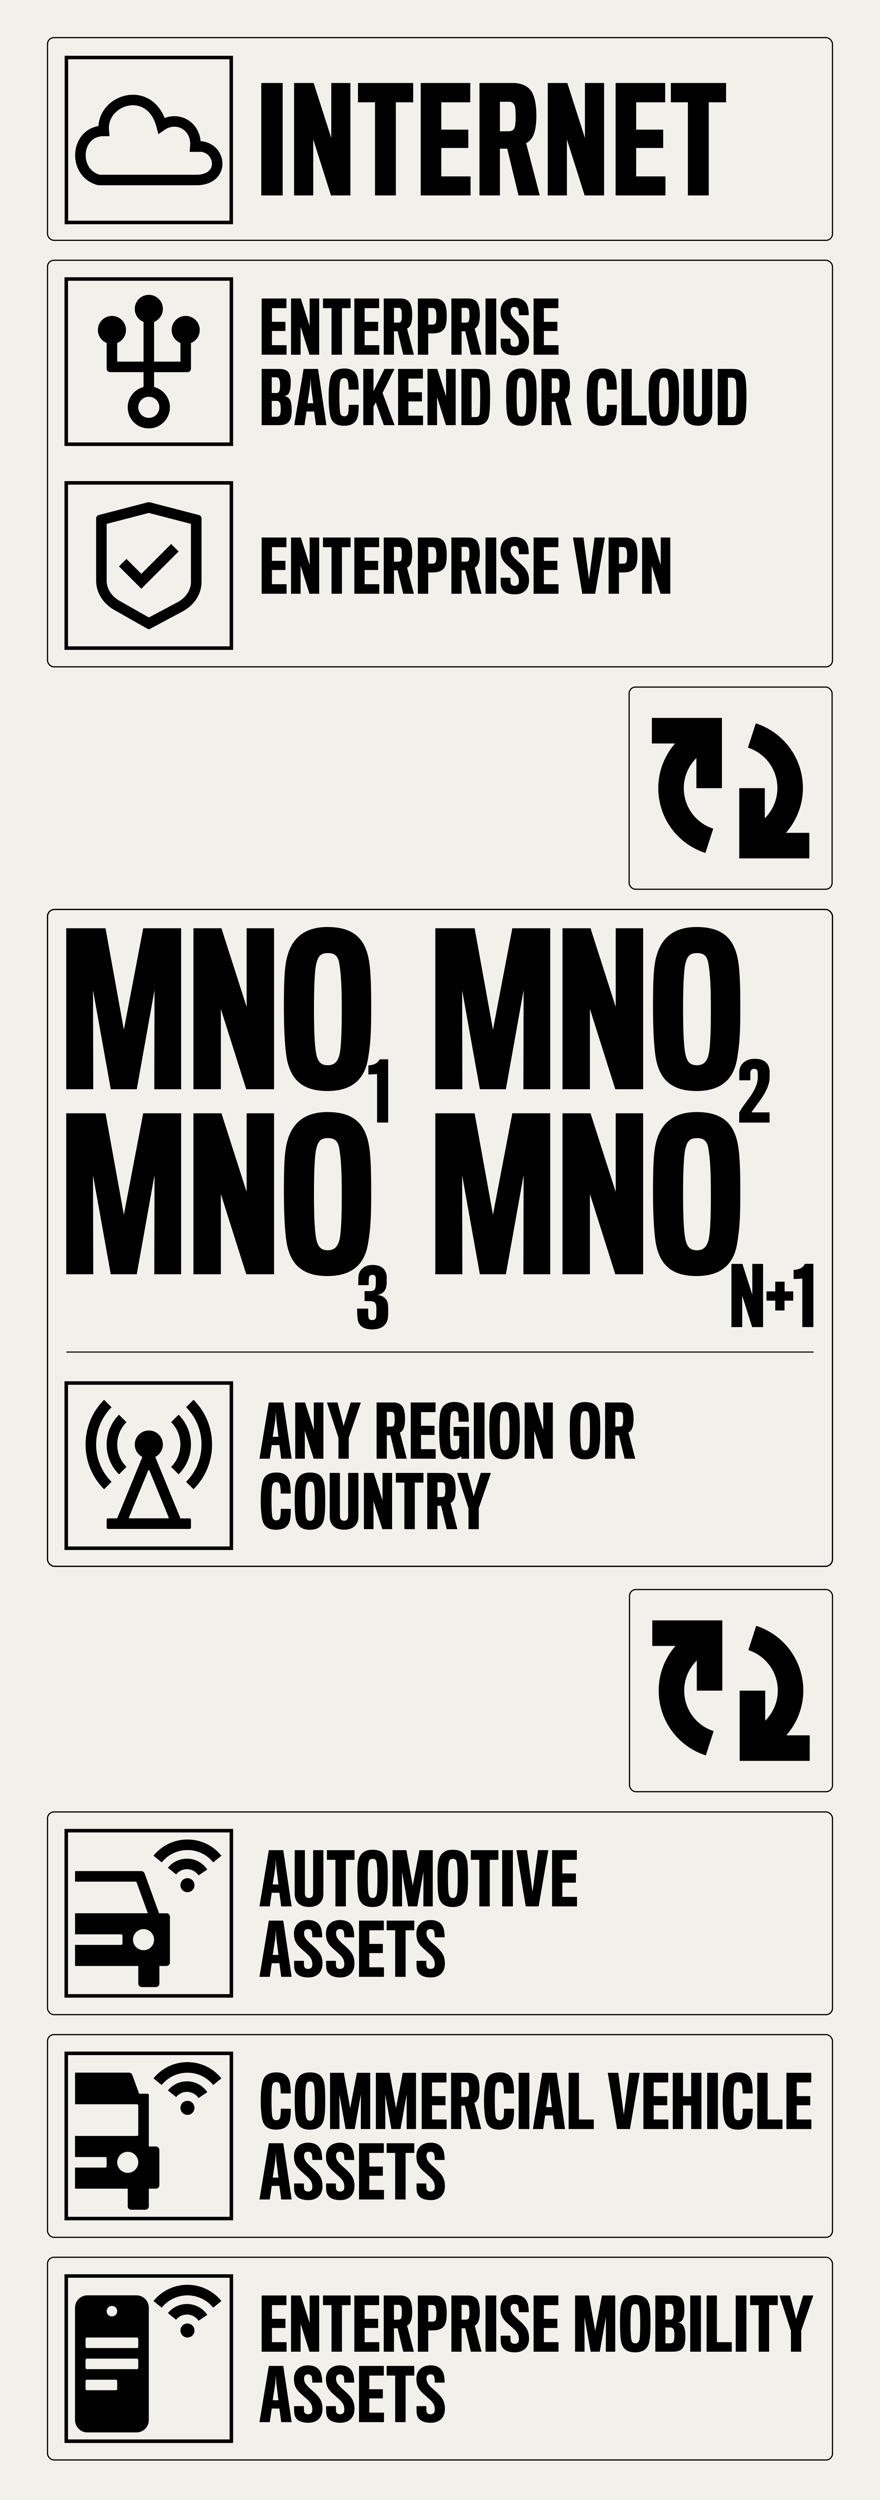 <svg viewBox="0 0 375 1064.7" xmlns="http://www.w3.org/2000/svg" id="Layer_1">
  <defs>
    <style>
      .cls-1 {
        fill: #f1f0ea;
      }

      .cls-2 {
        stroke-width: .5px;
      }

      .cls-2, .cls-3, .cls-4, .cls-5, .cls-6 {
        fill: none;
        stroke: #000;
      }

      .cls-3 {
        stroke-width: .5px;
      }

      .cls-4 {
        stroke-width: .54px;
      }

      .cls-7 {
        isolation: isolate;
      }

      .cls-5 {
        stroke-width: .46px;
      }

      .cls-5, .cls-6 {
        stroke-miterlimit: 10;
      }

      .cls-6 {
        stroke-width: 4.48px;
      }
    </style>
  </defs>
  <rect height="1079.42" width="386.83" y="-7.3" x="-5.13" class="cls-1"></rect>
  <rect ry="2.74" rx="2.74" height="86.33" width="334.5" y="16.02" x="20.25" class="cls-1"></rect>
  <rect ry="2.74" rx="2.74" height="86.33" width="334.5" y="16.02" x="20.25" class="cls-3"></rect>
  <path d="M120.46,83.23h-9.12v-47.88h9.12v47.88ZM149.32,83.23h-8.28l-7.56-23.88v23.88h-8.16v-47.88h8.34l7.5,23.4v-23.4h8.16v47.88ZM176.07,43.57h-7.38v39.66h-8.88v-39.66h-7.26v-8.22h23.52v8.22ZM200.52,83.23h-21.24v-47.88h21.12v8.22h-12.36v11.64h11.52v7.8h-11.52v12.12h12.48v8.1ZM228.57,49.21c0,3.78-.48,6.36-1.14,8.1-.78,1.86-2.04,3.18-3.24,3.6l5.82,22.32h-9.06l-4.8-19.92h-3.12v19.92h-8.7v-47.88h14.4c3.66,0,6.78,1.5,8.16,4.32,1.02,1.98,1.68,5.28,1.68,9.54ZM219.75,50.05c0-1.62-.12-3.84-.24-4.44-.3-1.32-1.08-2.28-2.52-2.28h-3.96v12.6s3.9,0,4.2-.06c1.14-.12,1.8-.66,2.04-1.5.36-.84.48-2.88.48-4.32ZM257.42,83.23h-8.28l-7.56-23.88v23.88h-8.16v-47.88h8.34l7.5,23.4v-23.4h8.16v47.88ZM283.57,83.23h-21.24v-47.88h21.12v8.22h-12.36v11.64h11.52v7.8h-11.52v12.12h12.48v8.1ZM309.4,43.57h-7.38v39.66h-8.88v-39.66h-7.26v-8.22h23.52v8.22Z"></path>
  <rect ry="2.74" rx="2.74" height="173.15" width="334.5" y="110.84" x="20.25" class="cls-1"></rect>
  <rect ry="2.74" rx="2.74" height="173.15" width="334.5" y="110.84" x="20.25" class="cls-3"></rect>
  <path d="M85.12,140.53c0-3.71-3.37-6.63-7.22-5.86-2.27.45-4.15,2.31-4.62,4.58-.63,3.05,1.05,5.79,3.61,6.83v7.93h-11.23v-16.91c2.56-1.04,4.24-3.78,3.61-6.83-.47-2.26-2.35-4.12-4.62-4.58-3.85-.77-7.22,2.16-7.22,5.87,0,2.51,1.55,4.65,3.74,5.54v16.91h-11.23v-7.93c2.56-1.04,4.24-3.78,3.61-6.83-.47-2.26-2.35-4.12-4.62-4.58-3.85-.77-7.22,2.16-7.22,5.86,0,2.51,1.55,4.65,3.74,5.54v10.92c0,.83.67,1.5,1.5,1.5h14.22v6.31c-4.71,1.23-7.95,6.14-6.3,11.49.82,2.68,2.99,4.87,5.67,5.71,6.17,1.94,11.86-2.65,11.86-8.53,0-4.17-2.87-7.66-6.74-8.66v-6.31h14.22c.83,0,1.5-.67,1.5-1.5v-10.92c2.19-.89,3.74-3.03,3.74-5.54ZM67.9,173.47c0,2.48-2.01,4.49-4.49,4.49s-4.49-2.01-4.49-4.49,2.01-4.49,4.49-4.49,4.49,2.01,4.49,4.49Z"></path>
  <path d="M97.84,119.57v68.86H28.98v-68.86h68.86ZM99.34,118.08H27.48v71.86h71.86v-71.86Z"></path>
  <path d="M122.12,151.06h-10.62v-23.94h10.56v4.11h-6.18v5.82h5.76v3.9h-5.76v6.06h6.24v4.05ZM136.02,151.06h-4.14l-3.78-11.94v11.94h-4.08v-23.94h4.17l3.75,11.7v-11.7h4.08v23.94ZM149.4,131.23h-3.69v19.83h-4.44v-19.83h-3.63v-4.11h11.76v4.11ZM161.62,151.06h-10.62v-23.94h10.56v4.11h-6.18v5.82h5.76v3.9h-5.76v6.06h6.24v4.05ZM175.65,134.05c0,1.89-.24,3.18-.57,4.05-.39.93-1.02,1.59-1.62,1.8l2.91,11.16h-4.53l-2.4-9.96h-1.56v9.96h-4.35v-23.94h7.2c1.83,0,3.39.75,4.08,2.16.51.99.84,2.64.84,4.77ZM171.24,134.47c0-.81-.06-1.92-.12-2.22-.15-.66-.54-1.14-1.26-1.14h-1.98v6.3s1.95,0,2.1-.03c.57-.06.9-.33,1.02-.75.18-.42.24-1.44.24-2.16ZM190.37,134.56c0,2.85-.36,4.65-1.26,5.73-.87,1.08-2.19,1.56-3.99,1.68-.6.06-2.64.03-2.64.03v9.06h-4.41v-23.94h7.11c1.86,0,3.12.57,3.99,1.71.78.99,1.2,2.91,1.2,5.73ZM185.96,134.74c0-1.26-.15-2.25-.3-2.67-.18-.51-.69-.9-1.38-.9h-1.8v7.08h1.68c.99,0,1.47-.33,1.62-1.11.12-.81.18-1.11.18-2.4ZM204.47,134.05c0,1.89-.24,3.18-.57,4.05-.39.93-1.02,1.59-1.62,1.8l2.91,11.16h-4.53l-2.4-9.96h-1.56v9.96h-4.35v-23.94h7.2c1.83,0,3.39.75,4.08,2.16.51.99.84,2.64.84,4.77ZM200.06,134.47c0-.81-.06-1.92-.12-2.22-.15-.66-.54-1.14-1.26-1.14h-1.98v6.3s1.95,0,2.1-.03c.57-.06.9-.33,1.02-.75.18-.42.24-1.44.24-2.16ZM211.46,151.06h-4.56v-23.94h4.56v23.94ZM225.44,145.45c0,3.72-2.4,5.88-6,5.88-3.78,0-5.82-1.56-6.03-4.23-.09-1.11-.06-1.41-.06-2.85h4.17c0,1.11.03,1.95.06,2.13.12.78.66,1.32,1.74,1.32,1.17,0,1.8-.66,1.8-1.86,0-2.01-.6-3.06-2.37-4.65-.3-.27-1.53-1.38-2.16-1.92-2.16-1.89-3.3-3.42-3.3-6.66,0-3.48,2.28-5.73,6.06-5.73s5.46,2.16,5.79,4.89c.09.51.18,1.77.18,2.46h-4.2c0-.6-.03-1.17-.12-1.95-.12-.96-.54-1.56-1.68-1.56s-1.74.54-1.74,1.8c0,1.65,1.02,2.82,2.37,4.05.6.54,1.74,1.56,2.19,1.98,2.16,2.04,3.3,3.69,3.3,6.9ZM238,151.06h-10.62v-23.94h10.56v4.11h-6.18v5.82h5.76v3.9h-5.76v6.06h6.24v4.05ZM123.26,179.38c-1.02,1.38-2.43,1.68-4.65,1.68h-7.11v-23.94h7.56c2.01,0,3.36.54,4.08,1.8.57.99.75,2.43.75,3.93,0,1.59-.09,3.12-.66,4.32-.45.93-1.11,1.35-2.1,1.53,1.17.15,1.92.63,2.46,1.62.54.96.72,2.7.72,4.2,0,1.83-.24,3.75-1.05,4.86ZM119.36,163.93c0-.96-.18-1.92-.36-2.37-.21-.51-.57-.87-1.2-.87h-2.01v6.69h2.31c.33,0,.66-.24.93-.81.18-.39.33-1.47.33-2.64ZM119.33,176.65c.21-.45.3-1.86.3-2.61s-.12-2.07-.33-2.46c-.27-.48-.72-.84-1.29-.84h-2.22v6.75h2.13c.57,0,1.14-.24,1.41-.84ZM130.6,175.27l-.84,5.79h-4.38l3.99-23.94h6.15l3.57,23.94h-4.44l-.78-5.79h-3.27ZM133.48,171.73s-.9-6.96-.9-7.08c-.12-1.26-.21-3.63-.21-3.63,0,0-.15,2.34-.27,3.63,0,.12-1.08,7.08-1.08,7.08h2.46ZM152.86,172.42c0,.81,0,2.85-.27,4.38-.54,2.91-2.34,4.53-6.03,4.53-3.36,0-5.01-1.47-5.67-3.69-.6-1.92-.84-5.52-.84-8.67s.15-5.16.69-7.71c.6-2.85,2.52-4.32,6.06-4.32s5.37,1.8,5.79,4.98c.15,1.14.24,2.52.24,3.99h-4.26c0-1.11-.09-2.4-.3-3.6-.12-.75-.69-1.26-1.56-1.26-.99,0-1.53.48-1.74,1.32-.27,1.11-.33,3.21-.33,6.57,0,2.61.06,5.37.33,6.87.21,1.08.93,1.5,1.74,1.5s1.56-.39,1.71-1.59c.15-1.23.18-2.76.18-3.3h4.26ZM168.13,181.06h-4.56l-3.45-9.69-.96,1.83v7.86h-4.35v-23.94h4.35v9.51l4.68-9.51h4.26l-5.07,10.23,5.1,13.71ZM180.27,181.06h-10.62v-23.94h10.56v4.11h-6.18v5.82h5.76v3.9h-5.76v6.06h6.24v4.05ZM194.17,181.06h-4.14l-3.78-11.94v11.94h-4.08v-23.94h4.17l3.75,11.7v-11.7h4.08v23.94ZM207.76,178.78c-.78,1.35-1.95,2.28-4.41,2.28h-6.72v-23.94h6.18c2.55,0,3.9.63,4.95,2.19.93,1.35,1.08,5.52,1.08,9.27,0,4.95-.15,8.61-1.08,10.2ZM204.37,176.38c.21-.96.27-6.57.27-7.8s-.09-5.52-.3-6.33c-.24-.99-.78-1.41-1.65-1.41h-1.74v16.77h1.92c.78,0,1.29-.36,1.5-1.23ZM222.17,156.94c3.66,0,5.43,1.53,6.09,4.53.3,1.41.42,3.36.42,7.41s-.12,5.55-.48,7.68c-.51,2.97-2.31,4.77-6.03,4.77s-5.34-1.71-5.97-4.44c-.33-1.44-.51-4.53-.51-7.86,0-4.14.09-5.91.39-7.29.57-2.61,2.16-4.8,6.09-4.8ZM222.23,177.49c1.02,0,1.44-.6,1.68-1.38.3-.96.39-3.6.39-7.02s-.12-5.22-.36-6.66c-.18-1.17-.66-1.62-1.71-1.62-1.14,0-1.47.54-1.74,1.65-.21.93-.33,3.24-.33,6.69s.12,5.94.42,6.99c.24.84.63,1.35,1.65,1.35ZM242.87,164.05c0,1.89-.24,3.18-.57,4.05-.39.93-1.02,1.59-1.62,1.8l2.91,11.16h-4.53l-2.4-9.96h-1.56v9.96h-4.35v-23.94h7.2c1.83,0,3.39.75,4.08,2.16.51.99.84,2.64.84,4.77ZM238.46,164.47c0-.81-.06-1.92-.12-2.22-.15-.66-.54-1.14-1.26-1.14h-1.98v6.3s1.95,0,2.1-.03c.57-.06.9-.33,1.02-.75.18-.42.24-1.44.24-2.16ZM262.88,172.42c0,.81,0,2.85-.27,4.38-.54,2.91-2.34,4.53-6.03,4.53-3.36,0-5.01-1.47-5.67-3.69-.6-1.92-.84-5.52-.84-8.67s.15-5.16.69-7.71c.6-2.85,2.52-4.32,6.06-4.32s5.37,1.8,5.79,4.98c.15,1.14.24,2.52.24,3.99h-4.26c0-1.11-.09-2.4-.3-3.6-.12-.75-.69-1.26-1.56-1.26-.99,0-1.53.48-1.74,1.32-.27,1.11-.33,3.21-.33,6.57,0,2.61.06,5.37.33,6.87.21,1.08.93,1.5,1.74,1.5s1.56-.39,1.71-1.59c.15-1.23.18-2.76.18-3.3h4.26ZM275.54,181.06h-10.71v-23.94h4.38v19.89h6.33v4.05ZM282.86,156.94c3.66,0,5.43,1.53,6.09,4.53.3,1.41.42,3.36.42,7.41s-.12,5.55-.48,7.68c-.51,2.97-2.31,4.77-6.03,4.77s-5.34-1.71-5.97-4.44c-.33-1.44-.51-4.53-.51-7.86,0-4.14.09-5.91.39-7.29.57-2.61,2.16-4.8,6.09-4.8ZM282.92,177.49c1.02,0,1.44-.6,1.68-1.38.3-.96.39-3.6.39-7.02s-.12-5.22-.36-6.66c-.18-1.17-.66-1.62-1.71-1.62-1.14,0-1.47.54-1.74,1.65-.21.93-.33,3.24-.33,6.69s.12,5.94.42,6.99c.24.84.63,1.35,1.65,1.35ZM303.52,175.66c0,3.57-2.34,5.64-6.03,5.64s-6.21-1.83-6.21-5.7v-18.48h4.35v18.36c0,1.32.6,2.01,1.8,2.01,1.08,0,1.71-.72,1.71-1.98v-18.39h4.38v18.54ZM316.99,178.78c-.78,1.35-1.95,2.28-4.41,2.28h-6.72v-23.94h6.18c2.55,0,3.9.63,4.95,2.19.93,1.35,1.08,5.52,1.08,9.27,0,4.95-.15,8.61-1.08,10.2ZM313.6,176.38c.21-.96.27-6.57.27-7.8s-.09-5.52-.3-6.33c-.24-.99-.78-1.41-1.65-1.41h-1.74v16.77h1.92c.78,0,1.29-.36,1.5-1.23Z"></path>
  <path d="M84.75,219.34l-20.58-5.34c-.49-.13-1.01-.13-1.5,0l-20.58,5.34c-.66.17-1.12.77-1.12,1.45v26.53c0,5.05,2.91,9.72,7.78,12.48l14.36,8.14c.18.1.4.1.58,0l14.01-7.47c5.12-2.73,8.18-7.48,8.18-12.7v-26.98c0-.68-.46-1.28-1.12-1.45ZM81.38,247.77c0,3.54-2.17,6.8-5.8,8.74l-11.84,6.3c-.18.1-.4.09-.58,0l-12.21-6.92c-3.44-1.95-5.5-5.16-5.5-8.57v-24.21l17.81-4.62c.1-.03.2-.03.3,0l17.81,4.62v24.66Z"></path>
  <path d="M53.88,238.04l-3.18,3.17,9.53,9.53,15.88-15.88-3.18-3.18-12.7,12.7-6.35-6.35Z"></path>
  <path d="M97.84,206.4v68.86H28.98v-68.86h68.86ZM99.34,204.9H27.48v71.86h71.86v-71.86Z"></path>
  <path d="M122.12,252.86h-10.62v-23.94h10.56v4.11h-6.18v5.82h5.76v3.9h-5.76v6.06h6.24v4.05ZM136.02,252.86h-4.14l-3.78-11.94v11.94h-4.08v-23.94h4.17l3.75,11.7v-11.7h4.08v23.94ZM149.4,233.03h-3.69v19.83h-4.44v-19.83h-3.63v-4.11h11.76v4.11ZM161.62,252.86h-10.62v-23.94h10.56v4.11h-6.18v5.82h5.76v3.9h-5.76v6.06h6.24v4.05ZM175.65,235.85c0,1.89-.24,3.18-.57,4.05-.39.93-1.02,1.59-1.62,1.8l2.91,11.16h-4.53l-2.4-9.96h-1.56v9.96h-4.35v-23.94h7.2c1.83,0,3.39.75,4.08,2.16.51.99.84,2.64.84,4.77ZM171.24,236.27c0-.81-.06-1.92-.12-2.22-.15-.66-.54-1.14-1.26-1.14h-1.98v6.3s1.95,0,2.1-.03c.57-.06.9-.33,1.02-.75.18-.42.24-1.44.24-2.16ZM190.37,236.36c0,2.85-.36,4.65-1.26,5.73-.87,1.08-2.19,1.56-3.99,1.68-.6.06-2.64.03-2.64.03v9.06h-4.41v-23.94h7.11c1.86,0,3.12.57,3.99,1.71.78.99,1.2,2.91,1.2,5.73ZM185.96,236.54c0-1.26-.15-2.25-.3-2.67-.18-.51-.69-.9-1.38-.9h-1.8v7.08h1.68c.99,0,1.47-.33,1.62-1.11.12-.81.18-1.11.18-2.4ZM204.47,235.85c0,1.89-.24,3.18-.57,4.05-.39.93-1.02,1.59-1.62,1.8l2.91,11.16h-4.53l-2.4-9.96h-1.56v9.96h-4.35v-23.94h7.2c1.83,0,3.39.75,4.08,2.16.51.99.84,2.64.84,4.77ZM200.06,236.27c0-.81-.06-1.92-.12-2.22-.15-.66-.54-1.14-1.26-1.14h-1.98v6.3s1.95,0,2.1-.03c.57-.06.9-.33,1.02-.75.18-.42.24-1.44.24-2.16ZM211.46,252.86h-4.56v-23.94h4.56v23.94ZM225.44,247.25c0,3.72-2.4,5.88-6,5.88-3.78,0-5.82-1.56-6.03-4.23-.09-1.11-.06-1.41-.06-2.85h4.17c0,1.11.03,1.95.06,2.13.12.78.66,1.32,1.74,1.32,1.17,0,1.8-.66,1.8-1.86,0-2.01-.6-3.06-2.37-4.65-.3-.27-1.53-1.38-2.16-1.92-2.16-1.89-3.3-3.42-3.3-6.66,0-3.48,2.28-5.73,6.06-5.73s5.46,2.16,5.79,4.89c.09.51.18,1.77.18,2.46h-4.2c0-.6-.03-1.17-.12-1.95-.12-.96-.54-1.56-1.68-1.56s-1.74.54-1.74,1.8c0,1.65,1.02,2.82,2.37,4.05.6.54,1.74,1.56,2.19,1.98,2.16,2.04,3.3,3.69,3.3,6.9ZM238,252.86h-10.62v-23.94h10.56v4.11h-6.18v5.82h5.76v3.9h-5.76v6.06h6.24v4.05ZM257.76,228.92l-4.14,23.94h-5.49l-3.96-23.94h4.47l2.37,17.82,2.34-17.82h4.41ZM271.65,236.36c0,2.85-.36,4.65-1.26,5.73-.87,1.08-2.19,1.56-3.99,1.68-.6.06-2.64.03-2.64.03v9.06h-4.41v-23.94h7.11c1.86,0,3.12.57,3.99,1.71.78.99,1.2,2.91,1.2,5.73ZM267.24,236.54c0-1.26-.15-2.25-.3-2.67-.18-.51-.69-.9-1.38-.9h-1.8v7.08h1.68c.99,0,1.47-.33,1.62-1.11.12-.81.18-1.11.18-2.4ZM285.63,252.86h-4.14l-3.78-11.94v11.94h-4.08v-23.94h4.17l3.75,11.7v-11.7h4.08v23.94Z"></path>
  <rect ry="2.74" rx="2.74" height="86.33" width="86.33" y="292.5" x="268.42" class="cls-1"></rect>
  <rect ry="2.97" rx="2.97" height="279.75" width="334.5" y="387.32" x="20.25" class="cls-1"></rect>
  <rect ry="2.97" rx="2.97" height="279.75" width="334.5" y="387.32" x="20.25" class="cls-4"></rect>
  <path d="M76.11,627.9c3.39-3.39,5.26-7.91,5.26-12.7s-1.87-9.31-5.26-12.7l-3.18,3.17c5.25,5.25,5.25,13.8,0,19.05l3.18,3.18Z"></path>
  <path d="M82.47,596.14l-3.18,3.17c4.24,4.24,6.58,9.88,6.58,15.88s-2.34,11.64-6.58,15.88l3.18,3.17c5.09-5.09,7.89-11.86,7.89-19.05s-2.8-13.96-7.89-19.05Z"></path>
  <path d="M53.89,605.67l-3.18-3.17c-3.39,3.39-5.26,7.91-5.26,12.7s1.87,9.31,5.26,12.7l3.18-3.18c-5.25-5.25-5.25-13.8,0-19.05Z"></path>
  <path d="M40.96,615.2c0-6,2.34-11.64,6.58-15.88l-3.18-3.17c-5.09,5.09-7.89,11.86-7.89,19.05s2.8,13.96,7.89,19.05l3.18-3.17c-4.24-4.24-6.58-9.88-6.58-15.88Z"></path>
  <path d="M66.17,620.49c2.3-1.2,3.74-3.81,3.07-6.71-.51-2.19-2.34-3.98-4.55-4.43-3.86-.79-7.26,2.13-7.26,5.86,0,2.31,1.32,4.29,3.23,5.29l-10.73,26.15h-3.88c-.33,0-.6.27-.6.6v3.29c0,.33.27.6.6.6h34.73c.33,0,.6-.27.6-.6v-3.29c0-.33-.27-.6-.6-.6h-3.88l-10.73-26.15ZM63.69,626.28l8.18,19.94c.08.2-.06.41-.28.41h-16.36c-.21,0-.36-.22-.28-.41l8.18-19.94c.1-.25.45-.25.55,0Z"></path>
  <path d="M97.84,589.75v68.86H28.98v-68.86h68.86ZM99.34,588.25H27.48v71.86h71.86v-71.86Z"></path>
  <path d="M115.79,615.44l-.84,5.79h-4.38l3.99-23.94h6.15l3.57,23.94h-4.44l-.78-5.79h-3.27ZM118.67,611.9s-.9-6.96-.9-7.08c-.12-1.26-.21-3.63-.21-3.63,0,0-.15,2.34-.27,3.63,0,.12-1.08,7.08-1.08,7.08h2.46ZM137.81,621.23h-4.14l-3.78-11.94v11.94h-4.08v-23.94h4.17l3.75,11.7v-11.7h4.08v23.94ZM153.77,597.29l-5.16,14.97v8.97h-4.38v-8.88l-4.89-15.06h4.47s2.34,8.76,2.61,9.99c.39-1.26,3.03-9.99,3.03-9.99h4.32ZM172.6,604.22c0,1.89-.24,3.18-.57,4.05-.39.93-1.02,1.59-1.62,1.8l2.91,11.16h-4.53l-2.4-9.96h-1.56v9.96h-4.35v-23.94h7.2c1.83,0,3.39.75,4.08,2.16.51.99.84,2.64.84,4.77ZM168.19,604.64c0-.81-.06-1.92-.12-2.22-.15-.66-.54-1.14-1.26-1.14h-1.98v6.3s1.95,0,2.1-.03c.57-.06.9-.33,1.02-.75.18-.42.24-1.44.24-2.16ZM185.65,621.23h-10.62v-23.94h10.56v4.11h-6.18v5.82h5.76v3.9h-5.76v6.06h6.24v4.05ZM199.91,621.23h-3.24l-.21-1.08c-.6.78-1.83,1.29-3.66,1.29-2.52,0-4.41-1.38-5.04-4.02-.51-2.16-.6-5.52-.6-8.1s.03-6.12.6-8.19c.48-1.92,2.1-4.05,5.88-4.05s5.46,1.83,5.82,3.99c.18,1.08.27,2.28.27,4.41h-4.29c0-.18,0-1.83-.12-3.06-.09-.96-.66-1.47-1.59-1.47-.84,0-1.5.45-1.65,1.47-.3,2.07-.33,4.95-.33,6.9,0,1.83,0,4.95.36,6.84.21,1.08.72,1.59,1.71,1.59,1.11,0,1.8-.63,1.89-1.86v-4.41h-2.43v-3.78h6.57v7.95c0,2.76.06,5.55.06,5.58ZM206.48,621.23h-4.56v-23.94h4.56v23.94ZM215,597.11c3.66,0,5.43,1.53,6.09,4.53.3,1.41.42,3.36.42,7.41s-.12,5.55-.48,7.68c-.51,2.97-2.31,4.77-6.03,4.77s-5.34-1.71-5.97-4.44c-.33-1.44-.51-4.53-.51-7.86,0-4.14.09-5.91.39-7.29.57-2.61,2.16-4.8,6.09-4.8ZM215.06,617.66c1.02,0,1.44-.6,1.68-1.38.3-.96.39-3.6.39-7.02s-.12-5.22-.36-6.66c-.18-1.17-.66-1.62-1.71-1.62-1.14,0-1.47.54-1.74,1.65-.21.93-.33,3.24-.33,6.69s.12,5.94.42,6.99c.24.84.63,1.35,1.65,1.35ZM235.57,621.23h-4.14l-3.78-11.94v11.94h-4.08v-23.94h4.17l3.75,11.7v-11.7h4.08v23.94ZM249.29,597.11c3.66,0,5.43,1.53,6.09,4.53.3,1.41.42,3.36.42,7.41s-.12,5.55-.48,7.68c-.51,2.97-2.31,4.77-6.03,4.77s-5.34-1.71-5.97-4.44c-.33-1.44-.51-4.53-.51-7.86,0-4.14.09-5.91.39-7.29.57-2.61,2.16-4.8,6.09-4.8ZM249.35,617.66c1.02,0,1.44-.6,1.68-1.38.3-.96.39-3.6.39-7.02s-.12-5.22-.36-6.66c-.18-1.17-.66-1.62-1.71-1.62-1.14,0-1.47.54-1.74,1.65-.21.93-.33,3.24-.33,6.69s.12,5.94.42,6.99c.24.84.63,1.35,1.65,1.35ZM269.98,604.22c0,1.89-.24,3.18-.57,4.05-.39.93-1.02,1.59-1.62,1.8l2.91,11.16h-4.53l-2.4-9.96h-1.56v9.96h-4.35v-23.94h7.2c1.83,0,3.39.75,4.08,2.16.51.99.84,2.64.84,4.77ZM265.57,604.64c0-.81-.06-1.92-.12-2.22-.15-.66-.54-1.14-1.26-1.14h-1.98v6.3s1.95,0,2.1-.03c.57-.06.9-.33,1.02-.75.18-.42.24-1.44.24-2.16ZM123.92,642.59c0,.81,0,2.85-.27,4.38-.54,2.91-2.34,4.53-6.03,4.53-3.36,0-5.01-1.47-5.67-3.69-.6-1.92-.84-5.52-.84-8.67s.15-5.16.69-7.71c.6-2.85,2.52-4.32,6.06-4.32s5.37,1.8,5.79,4.98c.15,1.14.24,2.52.24,3.99h-4.26c0-1.11-.09-2.4-.3-3.6-.12-.75-.69-1.26-1.56-1.26-.99,0-1.53.48-1.74,1.32-.27,1.11-.33,3.21-.33,6.57,0,2.61.06,5.37.33,6.87.21,1.08.93,1.5,1.74,1.5s1.56-.39,1.71-1.59c.15-1.23.18-2.76.18-3.3h4.26ZM132.07,627.11c3.66,0,5.43,1.53,6.09,4.53.3,1.41.42,3.36.42,7.41s-.12,5.55-.48,7.68c-.51,2.97-2.31,4.77-6.03,4.77s-5.34-1.71-5.97-4.44c-.33-1.44-.51-4.53-.51-7.86,0-4.14.09-5.91.39-7.29.57-2.61,2.16-4.8,6.09-4.8ZM132.13,647.66c1.02,0,1.44-.6,1.68-1.38.3-.96.39-3.6.39-7.02s-.12-5.22-.36-6.66c-.18-1.17-.66-1.62-1.71-1.62-1.14,0-1.47.54-1.74,1.65-.21.93-.33,3.24-.33,6.69s.12,5.94.42,6.99c.24.84.63,1.35,1.65,1.35ZM152.74,645.83c0,3.57-2.34,5.64-6.03,5.64s-6.21-1.83-6.21-5.7v-18.48h4.35v18.36c0,1.32.6,2.01,1.8,2.01,1.08,0,1.71-.72,1.71-1.98v-18.39h4.38v18.54ZM167.08,651.23h-4.14l-3.78-11.94v11.94h-4.08v-23.94h4.17l3.75,11.7v-11.7h4.08v23.94ZM180.45,631.4h-3.69v19.83h-4.44v-19.83h-3.63v-4.11h11.76v4.11ZM194.18,634.22c0,1.89-.24,3.18-.57,4.05-.39.93-1.02,1.59-1.62,1.8l2.91,11.16h-4.53l-2.4-9.96h-1.56v9.96h-4.35v-23.94h7.2c1.83,0,3.39.75,4.08,2.16.51.99.84,2.64.84,4.77ZM189.77,634.64c0-.81-.06-1.92-.12-2.22-.15-.66-.54-1.14-1.26-1.14h-1.98v6.3s1.95,0,2.1-.03c.57-.06.9-.33,1.02-.75.18-.42.24-1.44.24-2.16ZM209.19,627.29l-5.16,14.97v8.97h-4.38v-8.88l-4.89-15.06h4.47s2.34,8.76,2.61,9.99c.39-1.26,3.03-9.99,3.03-9.99h4.32Z"></path>
  <rect ry="2.74" rx="2.74" height="86.33" width="334.5" y="771.67" x="20.25" class="cls-1"></rect>
  <rect ry="2.74" rx="2.74" height="86.33" width="334.5" y="771.67" x="20.25" class="cls-3"></rect>
  <path d="M70.9,814.83h-3.12l-6.17-16.98c-.22-.59-.78-.99-1.41-.99h-28.22v4.49h25.7c.25,0,.48.16.56.39l4.76,13.08h-31.02v8.98h19.61c.33,0,.6.27.6.6v3.29c0,.33-.27.6-.6.6h-19.61v8.98h26.95v7.48c0,.83.67,1.5,1.5,1.5h5.99c.83,0,1.5-.67,1.5-1.5v-7.48h2.99c.83,0,1.5-.67,1.5-1.5v-19.46c0-.83-.67-1.5-1.5-1.5ZM56.68,826.06c0-2.48,2.01-4.49,4.49-4.49,1.65,0,3.11.9,3.86,2.25.42.66.63,1.41.63,2.25,0,2.48-2.01,4.49-4.49,4.49-.84,0-1.59-.21-2.25-.63-1.35-.75-2.25-2.22-2.25-3.86Z"></path>
  <path d="M79.88,783.4c-5.64,0-10.92,2.52-14.47,6.91l3.49,2.83c2.7-3.33,6.7-5.24,10.98-5.24s8.28,1.91,10.98,5.24l3.49-2.83c-3.55-4.39-8.83-6.91-14.47-6.91Z"></path>
  <path d="M79.66,791.57c-3.16,0-6.12,1.41-8.11,3.87l3.49,2.82c1.13-1.4,2.82-2.21,4.62-2.21,1.99,0,3.83.99,4.94,2.64l3.73-2.5c-1.94-2.9-5.18-4.63-8.67-4.63Z"></path>
  <path d="M79.88,805.85c1.65,0,2.99-1.34,2.99-2.99s-1.34-2.99-2.99-2.99-2.99,1.34-2.99,2.99,1.34,2.99,2.99,2.99Z"></path>
  <path d="M97.84,780.4v68.86H28.98v-68.86h68.86ZM99.34,778.9H27.48v71.86h71.86v-71.86Z"></path>
  <path d="M115.79,806.1l-.84,5.79h-4.38l3.99-23.94h6.15l3.57,23.94h-4.44l-.78-5.79h-3.27ZM118.67,802.56s-.9-6.96-.9-7.08c-.12-1.26-.21-3.63-.21-3.63,0,0-.15,2.34-.27,3.63,0,.12-1.08,7.08-1.08,7.08h2.46ZM137.81,806.49c0,3.57-2.34,5.64-6.03,5.64s-6.21-1.83-6.21-5.7v-18.48h4.35v18.36c0,1.32.6,2.01,1.8,2.01,1.08,0,1.71-.72,1.71-1.98v-18.39h4.38v18.54ZM151.07,792.06h-3.69v19.83h-4.44v-19.83h-3.63v-4.11h11.76v4.11ZM158.73,787.77c3.66,0,5.43,1.53,6.09,4.53.3,1.41.42,3.36.42,7.41s-.12,5.55-.48,7.68c-.51,2.97-2.31,4.77-6.03,4.77s-5.34-1.71-5.97-4.44c-.33-1.44-.51-4.53-.51-7.86,0-4.14.09-5.91.39-7.29.57-2.61,2.16-4.8,6.09-4.8ZM158.79,808.32c1.02,0,1.44-.6,1.68-1.38.3-.96.39-3.6.39-7.02s-.12-5.22-.36-6.66c-.18-1.17-.66-1.62-1.71-1.62-1.14,0-1.47.54-1.74,1.65-.21.93-.33,3.24-.33,6.69s.12,5.94.42,6.99c.24.84.63,1.35,1.65,1.35ZM184.41,811.89h-3.99l.03-14.76-2.64,14.76h-3.87l-2.64-14.73.03,14.73h-4.02v-23.94h5.85l2.73,15.09,2.88-15.09h5.64v23.94ZM192.92,787.77c3.66,0,5.43,1.53,6.09,4.53.3,1.41.42,3.36.42,7.41s-.12,5.55-.48,7.68c-.51,2.97-2.31,4.77-6.03,4.77s-5.34-1.71-5.97-4.44c-.33-1.44-.51-4.53-.51-7.86,0-4.14.09-5.91.39-7.29.57-2.61,2.16-4.8,6.09-4.8ZM192.98,808.32c1.02,0,1.44-.6,1.68-1.38.3-.96.39-3.6.39-7.02s-.12-5.22-.36-6.66c-.18-1.17-.66-1.62-1.71-1.62-1.14,0-1.47.54-1.74,1.65-.21.93-.33,3.24-.33,6.69s.12,5.94.42,6.99c.24.84.63,1.35,1.65,1.35ZM212.39,792.06h-3.69v19.83h-4.44v-19.83h-3.63v-4.11h11.76v4.11ZM218.55,811.89h-4.56v-23.94h4.56v23.94ZM233.67,787.95l-4.14,23.94h-5.49l-3.96-23.94h4.47l2.37,17.82,2.34-17.82h4.41ZM245.88,811.89h-10.62v-23.94h10.56v4.11h-6.18v5.82h5.76v3.9h-5.76v6.06h6.24v4.05ZM115.79,836.1l-.84,5.79h-4.38l3.99-23.94h6.15l3.57,23.94h-4.44l-.78-5.79h-3.27ZM118.67,832.56s-.9-6.96-.9-7.08c-.12-1.26-.21-3.63-.21-3.63,0,0-.15,2.34-.27,3.63,0,.12-1.08,7.08-1.08,7.08h2.46ZM137.42,836.28c0,3.72-2.4,5.88-6,5.88-3.78,0-5.82-1.56-6.03-4.23-.09-1.11-.06-1.41-.06-2.85h4.17c0,1.11.03,1.95.06,2.13.12.78.66,1.32,1.74,1.32,1.17,0,1.8-.66,1.8-1.86,0-2.01-.6-3.06-2.37-4.65-.3-.27-1.53-1.38-2.16-1.92-2.16-1.89-3.3-3.42-3.3-6.66,0-3.48,2.28-5.73,6.06-5.73s5.46,2.16,5.79,4.89c.09.51.18,1.77.18,2.46h-4.2c0-.6-.03-1.17-.12-1.95-.12-.96-.54-1.56-1.68-1.56s-1.74.54-1.74,1.8c0,1.65,1.02,2.82,2.37,4.05.6.54,1.74,1.56,2.19,1.98,2.16,2.04,3.3,3.69,3.3,6.9ZM151.05,836.28c0,3.72-2.4,5.88-6,5.88-3.78,0-5.82-1.56-6.03-4.23-.09-1.11-.06-1.41-.06-2.85h4.17c0,1.11.03,1.95.06,2.13.12.78.66,1.32,1.74,1.32,1.17,0,1.8-.66,1.8-1.86,0-2.01-.6-3.06-2.37-4.65-.3-.27-1.53-1.38-2.16-1.92-2.16-1.89-3.3-3.42-3.3-6.66,0-3.48,2.28-5.73,6.06-5.73s5.46,2.16,5.79,4.89c.09.51.18,1.77.18,2.46h-4.2c0-.6-.03-1.17-.12-1.95-.12-.96-.54-1.56-1.68-1.56s-1.74.54-1.74,1.8c0,1.65,1.02,2.82,2.37,4.05.6.54,1.74,1.56,2.19,1.98,2.16,2.04,3.3,3.69,3.3,6.9ZM163.62,841.89h-10.62v-23.94h10.56v4.11h-6.18v5.82h5.76v3.9h-5.76v6.06h6.24v4.05ZM176.53,822.06h-3.69v19.83h-4.44v-19.83h-3.63v-4.11h11.76v4.11ZM189.59,836.28c0,3.72-2.4,5.88-6,5.88-3.78,0-5.82-1.56-6.03-4.23-.09-1.11-.06-1.41-.06-2.85h4.17c0,1.11.03,1.95.06,2.13.12.78.66,1.32,1.74,1.32,1.17,0,1.8-.66,1.8-1.86,0-2.01-.6-3.06-2.37-4.65-.3-.27-1.53-1.38-2.16-1.92-2.16-1.89-3.3-3.42-3.3-6.66,0-3.48,2.28-5.73,6.06-5.73s5.46,2.16,5.79,4.89c.09.51.18,1.77.18,2.46h-4.2c0-.6-.03-1.17-.12-1.95-.12-.96-.54-1.56-1.68-1.56s-1.74.54-1.74,1.8c0,1.65,1.02,2.82,2.37,4.05.6.54,1.74,1.56,2.19,1.98,2.16,2.04,3.3,3.69,3.3,6.9Z"></path>
  <rect ry="2.74" rx="2.74" height="86.33" width="334.5" y="866.5" x="20.25" class="cls-1"></rect>
  <rect ry="2.74" rx="2.74" height="86.33" width="334.5" y="866.5" x="20.25" class="cls-3"></rect>
  <path d="M58.92,896.79v12.27c0,.33-.27.6-.6.6h-26.35v8.98h12.87c.33,0,.6.27.6.6v3.29c0,.33-.27.6-.6.6h-12.87v8.98h22.46v7.48c0,.83.67,1.5,1.5,1.5h5.99c.83,0,1.5-.67,1.5-1.5v-7.48h2.99c.83,0,1.5-.67,1.5-1.5v-14.97c0-.83-.67-1.5-1.5-1.5h-2.99v-21.78c.04-.36-.24-.68-.6-.68h-3.53l-2.91-8c-.21-.59-.78-.99-1.41-.99h-22.99v13.47h26.35c.33,0,.6.27.6.6ZM49.94,920.89c0-.54.09-1.02.27-1.5.09-.27.21-.51.36-.75.75-1.35,2.22-2.25,3.86-2.25s3.11.9,3.86,2.25c.15.24.27.48.36.75.18.48.27.96.27,1.5,0,2.48-2.01,4.49-4.49,4.49s-4.49-2.01-4.49-4.49Z"></path>
  <path d="M79.88,878.22c-5.64,0-10.92,2.52-14.47,6.91l3.49,2.83c2.7-3.33,6.7-5.24,10.98-5.24s8.28,1.91,10.98,5.24l3.49-2.83c-3.55-4.39-8.83-6.91-14.47-6.91Z"></path>
  <path d="M79.66,886.4c-3.16,0-6.12,1.41-8.11,3.87l3.49,2.82c1.13-1.4,2.82-2.21,4.62-2.21,1.98,0,3.83.99,4.94,2.64l3.73-2.5c-1.94-2.9-5.18-4.63-8.67-4.63Z"></path>
  <path d="M79.88,900.68c1.65,0,2.99-1.34,2.99-2.99s-1.34-2.99-2.99-2.99-2.99,1.34-2.99,2.99,1.34,2.99,2.99,2.99Z"></path>
  <path d="M97.84,875.23v68.86H28.98v-68.86h68.86ZM99.34,873.73H27.48v71.86h71.86v-71.86Z"></path>
  <path d="M123.92,898.07c0,.81,0,2.85-.27,4.38-.54,2.91-2.34,4.53-6.03,4.53-3.36,0-5.01-1.47-5.67-3.69-.6-1.92-.84-5.52-.84-8.67s.15-5.16.69-7.71c.6-2.85,2.52-4.32,6.06-4.32s5.37,1.8,5.79,4.98c.15,1.14.24,2.52.24,3.99h-4.26c0-1.11-.09-2.4-.3-3.6-.12-.75-.69-1.26-1.56-1.26-.99,0-1.53.48-1.74,1.32-.27,1.11-.33,3.21-.33,6.57,0,2.61.06,5.37.33,6.87.21,1.08.93,1.5,1.74,1.5s1.56-.39,1.71-1.59c.15-1.23.18-2.76.18-3.3h4.26ZM132.07,882.59c3.66,0,5.43,1.53,6.09,4.53.3,1.41.42,3.36.42,7.41s-.12,5.55-.48,7.68c-.51,2.97-2.31,4.77-6.03,4.77s-5.34-1.71-5.97-4.44c-.33-1.44-.51-4.53-.51-7.86,0-4.14.09-5.91.39-7.29.57-2.61,2.16-4.8,6.09-4.8ZM132.13,903.14c1.02,0,1.44-.6,1.68-1.38.3-.96.39-3.6.39-7.02s-.12-5.22-.36-6.66c-.18-1.17-.66-1.62-1.71-1.62-1.14,0-1.47.54-1.74,1.65-.21.93-.33,3.24-.33,6.69s.12,5.94.42,6.99c.24.84.63,1.35,1.65,1.35ZM157.75,906.71h-3.99l.03-14.76-2.64,14.76h-3.87l-2.64-14.73.03,14.73h-4.02v-23.94h5.85l2.73,15.09,2.88-15.09h5.64v23.94ZM177.27,906.71h-3.99l.03-14.76-2.64,14.76h-3.87l-2.64-14.73.03,14.73h-4.02v-23.94h5.85l2.73,15.09,2.88-15.09h5.64v23.94ZM190.32,906.71h-10.62v-23.94h10.56v4.11h-6.18v5.82h5.76v3.9h-5.76v6.06h6.24v4.05ZM204.34,889.7c0,1.89-.24,3.18-.57,4.05-.39.93-1.02,1.59-1.62,1.8l2.91,11.16h-4.53l-2.4-9.96h-1.56v9.96h-4.35v-23.94h7.2c1.83,0,3.39.75,4.08,2.16.51.99.84,2.64.84,4.77ZM199.93,890.12c0-.81-.06-1.92-.12-2.22-.15-.66-.54-1.14-1.26-1.14h-1.98v6.3s1.95,0,2.1-.03c.57-.06.9-.33,1.02-.75.18-.42.24-1.44.24-2.16ZM219.07,898.07c0,.81,0,2.85-.27,4.38-.54,2.91-2.34,4.53-6.03,4.53-3.36,0-5.01-1.47-5.67-3.69-.6-1.92-.84-5.52-.84-8.67s.15-5.16.69-7.71c.6-2.85,2.52-4.32,6.06-4.32s5.37,1.8,5.79,4.98c.15,1.14.24,2.52.24,3.99h-4.26c0-1.11-.09-2.4-.3-3.6-.12-.75-.69-1.26-1.56-1.26-.99,0-1.53.48-1.74,1.32-.27,1.11-.33,3.21-.33,6.57,0,2.61.06,5.37.33,6.87.21,1.08.93,1.5,1.74,1.5s1.56-.39,1.71-1.59c.15-1.23.18-2.76.18-3.3h4.26ZM225.58,906.71h-4.56v-23.94h4.56v23.94ZM232.3,900.92l-.84,5.79h-4.38l3.99-23.94h6.15l3.57,23.94h-4.44l-.78-5.79h-3.27ZM235.18,897.38s-.9-6.96-.9-7.08c-.12-1.26-.21-3.63-.21-3.63,0,0-.15,2.34-.27,3.63,0,.12-1.08,7.08-1.08,7.08h2.46ZM253.03,906.71h-10.71v-23.94h4.38v19.89h6.33v4.05ZM272.58,882.77l-4.14,23.94h-5.49l-3.96-23.94h4.47l2.37,17.82,2.34-17.82h4.41ZM284.8,906.71h-10.62v-23.94h10.56v4.11h-6.18v5.82h5.76v3.9h-5.76v6.06h6.24v4.05ZM298.91,906.71h-4.38v-10.05h-3.48v10.05h-4.35v-23.94h4.35v9.99h3.48v-9.99h4.38v23.94ZM305.92,906.71h-4.56v-23.94h4.56v23.94ZM320.77,898.07c0,.81,0,2.85-.27,4.38-.54,2.91-2.34,4.53-6.03,4.53-3.36,0-5.01-1.47-5.67-3.69-.6-1.92-.84-5.52-.84-8.67s.15-5.16.69-7.71c.6-2.85,2.52-4.32,6.06-4.32s5.37,1.8,5.79,4.98c.15,1.14.24,2.52.24,3.99h-4.26c0-1.11-.09-2.4-.3-3.6-.12-.75-.69-1.26-1.56-1.26-.99,0-1.53.48-1.74,1.32-.27,1.11-.33,3.21-.33,6.57,0,2.61.06,5.37.33,6.87.21,1.08.93,1.5,1.74,1.5s1.56-.39,1.71-1.59c.15-1.23.18-2.76.18-3.3h4.26ZM333.43,906.71h-10.71v-23.94h4.38v19.89h6.33v4.05ZM345.75,906.71h-10.62v-23.94h10.56v4.11h-6.18v5.82h5.76v3.9h-5.76v6.06h6.24v4.05ZM115.79,930.92l-.84,5.79h-4.38l3.99-23.94h6.15l3.57,23.94h-4.44l-.78-5.79h-3.27ZM118.67,927.38s-.9-6.96-.9-7.08c-.12-1.26-.21-3.63-.21-3.63,0,0-.15,2.34-.27,3.63,0,.12-1.08,7.08-1.08,7.08h2.46ZM137.42,931.1c0,3.72-2.4,5.88-6,5.88-3.78,0-5.82-1.56-6.03-4.23-.09-1.11-.06-1.41-.06-2.85h4.17c0,1.11.03,1.95.06,2.13.12.78.66,1.32,1.74,1.32,1.17,0,1.8-.66,1.8-1.86,0-2.01-.6-3.06-2.37-4.65-.3-.27-1.53-1.38-2.16-1.92-2.16-1.89-3.3-3.42-3.3-6.66,0-3.48,2.28-5.73,6.06-5.73s5.46,2.16,5.79,4.89c.09.51.18,1.77.18,2.46h-4.2c0-.6-.03-1.17-.12-1.95-.12-.96-.54-1.56-1.68-1.56s-1.74.54-1.74,1.8c0,1.65,1.02,2.82,2.37,4.05.6.54,1.74,1.56,2.19,1.98,2.16,2.04,3.3,3.69,3.3,6.9ZM151.05,931.1c0,3.72-2.4,5.88-6,5.88-3.78,0-5.82-1.56-6.03-4.23-.09-1.11-.06-1.41-.06-2.85h4.17c0,1.11.03,1.95.06,2.13.12.78.66,1.32,1.74,1.32,1.17,0,1.8-.66,1.8-1.86,0-2.01-.6-3.06-2.37-4.65-.3-.27-1.53-1.38-2.16-1.92-2.16-1.89-3.3-3.42-3.3-6.66,0-3.48,2.28-5.73,6.06-5.73s5.46,2.16,5.79,4.89c.09.51.18,1.77.18,2.46h-4.2c0-.6-.03-1.17-.12-1.95-.12-.96-.54-1.56-1.68-1.56s-1.74.54-1.74,1.8c0,1.65,1.02,2.82,2.37,4.05.6.54,1.74,1.56,2.19,1.98,2.16,2.04,3.3,3.69,3.3,6.9ZM163.62,936.71h-10.62v-23.94h10.56v4.11h-6.18v5.82h5.76v3.9h-5.76v6.06h6.24v4.05ZM176.53,916.88h-3.69v19.83h-4.44v-19.83h-3.63v-4.11h11.76v4.11ZM189.59,931.1c0,3.72-2.4,5.88-6,5.88-3.78,0-5.82-1.56-6.03-4.23-.09-1.11-.06-1.41-.06-2.85h4.17c0,1.11.03,1.95.06,2.13.12.78.66,1.32,1.74,1.32,1.17,0,1.8-.66,1.8-1.86,0-2.01-.6-3.06-2.37-4.65-.3-.27-1.53-1.38-2.16-1.92-2.16-1.89-3.3-3.42-3.3-6.66,0-3.48,2.28-5.73,6.06-5.73s5.46,2.16,5.79,4.89c.09.51.18,1.77.18,2.46h-4.2c0-.6-.03-1.17-.12-1.95-.12-.96-.54-1.56-1.68-1.56s-1.74.54-1.74,1.8c0,1.65,1.02,2.82,2.37,4.05.6.54,1.74,1.56,2.19,1.98,2.16,2.04,3.3,3.69,3.3,6.9Z"></path>
  <rect ry="2.74" rx="2.74" height="86.33" width="334.5" y="961.32" x="20.25" class="cls-1"></rect>
  <rect ry="2.74" rx="2.74" height="86.33" width="334.5" y="961.32" x="20.25" class="cls-3"></rect>
  <path d="M58.17,977.54h-20.96c-2.87,0-5.24,2.37-5.24,5.24v47.9c0,2.87,2.37,5.24,5.24,5.24h20.96c2.87,0,5.24-2.36,5.24-5.24v-47.9c0-2.88-2.37-5.24-5.24-5.24ZM47.69,982.03c1.23,0,2.25,1.02,2.25,2.25s-1.02,2.24-2.25,2.24-2.25-1.02-2.25-2.24,1.02-2.25,2.25-2.25ZM49.34,1017.96h-12.28c-.33,0-.6-.27-.6-.6v-3.29c0-.33.27-.6.6-.6h12.28c.33,0,.6.27.6.6v3.29c0,.33-.27.6-.6.6ZM58.32,1008.98h-21.26c-.33,0-.6-.27-.6-.6v-3.29c0-.33.27-.6.6-.6h21.26c.33,0,.6.27.6.6v3.29c0,.33-.27.6-.6.6ZM58.32,999.99h-21.26c-.33,0-.6-.27-.6-.6v-3.29c0-.33.27-.6.6-.6h21.26c.33,0,.6.27.6.6v3.29c0,.33-.27.6-.6.6Z"></path>
  <path d="M79.88,973.05c-5.64,0-10.92,2.52-14.47,6.91l3.49,2.83c2.7-3.33,6.7-5.24,10.98-5.24s8.28,1.91,10.98,5.24l3.49-2.83c-3.55-4.39-8.83-6.91-14.47-6.91Z"></path>
  <path d="M79.66,981.23c-3.16,0-6.12,1.41-8.11,3.87l3.49,2.83c1.13-1.4,2.82-2.21,4.62-2.21,1.98,0,3.83.99,4.94,2.64l3.73-2.5c-1.94-2.9-5.18-4.63-8.67-4.63Z"></path>
  <path d="M79.88,995.5c1.65,0,2.99-1.34,2.99-2.99s-1.34-2.99-2.99-2.99-2.99,1.34-2.99,2.99,1.34,2.99,2.99,2.99Z"></path>
  <path d="M97.84,970.05v68.86H28.98v-68.86h68.86ZM99.34,968.56H27.48v71.86h71.86v-71.86Z"></path>
  <path d="M122.12,1001.54h-10.62v-23.94h10.56v4.11h-6.18v5.82h5.76v3.9h-5.76v6.06h6.24v4.05ZM136.02,1001.54h-4.14l-3.78-11.94v11.94h-4.08v-23.94h4.17l3.75,11.7v-11.7h4.08v23.94ZM149.4,981.71h-3.69v19.83h-4.44v-19.83h-3.63v-4.11h11.76v4.11ZM161.62,1001.54h-10.62v-23.94h10.56v4.11h-6.18v5.82h5.76v3.9h-5.76v6.06h6.24v4.05ZM175.65,984.53c0,1.89-.24,3.18-.57,4.05-.39.93-1.02,1.59-1.62,1.8l2.91,11.16h-4.53l-2.4-9.96h-1.56v9.96h-4.35v-23.94h7.2c1.83,0,3.39.75,4.08,2.16.51.99.84,2.64.84,4.77ZM171.24,984.95c0-.81-.06-1.92-.12-2.22-.15-.66-.54-1.14-1.26-1.14h-1.98v6.3s1.95,0,2.1-.03c.57-.06.9-.33,1.02-.75.18-.42.24-1.44.24-2.16ZM190.37,985.04c0,2.85-.36,4.65-1.26,5.73-.87,1.08-2.19,1.56-3.99,1.68-.6.06-2.64.03-2.64.03v9.06h-4.41v-23.94h7.11c1.86,0,3.12.57,3.99,1.71.78.99,1.2,2.91,1.2,5.73ZM185.96,985.22c0-1.26-.15-2.25-.3-2.67-.18-.51-.69-.9-1.38-.9h-1.8v7.08h1.68c.99,0,1.47-.33,1.62-1.11.12-.81.18-1.11.18-2.4ZM204.47,984.53c0,1.89-.24,3.18-.57,4.05-.39.93-1.02,1.59-1.62,1.8l2.91,11.16h-4.53l-2.4-9.96h-1.56v9.96h-4.35v-23.94h7.2c1.83,0,3.39.75,4.08,2.16.51.99.84,2.64.84,4.77ZM200.06,984.95c0-.81-.06-1.92-.12-2.22-.15-.66-.54-1.14-1.26-1.14h-1.98v6.3s1.95,0,2.1-.03c.57-.06.9-.33,1.02-.75.18-.42.24-1.44.24-2.16ZM211.46,1001.54h-4.56v-23.94h4.56v23.94ZM225.44,995.93c0,3.72-2.4,5.88-6,5.88-3.78,0-5.82-1.56-6.03-4.23-.09-1.11-.06-1.41-.06-2.85h4.17c0,1.11.03,1.95.06,2.13.12.78.66,1.32,1.74,1.32,1.17,0,1.8-.66,1.8-1.86,0-2.01-.6-3.06-2.37-4.65-.3-.27-1.53-1.38-2.16-1.92-2.16-1.89-3.3-3.42-3.3-6.66,0-3.48,2.28-5.73,6.06-5.73s5.46,2.16,5.79,4.89c.09.51.18,1.77.18,2.46h-4.2c0-.6-.03-1.17-.12-1.95-.12-.96-.54-1.56-1.68-1.56s-1.74.54-1.74,1.8c0,1.65,1.02,2.82,2.37,4.05.6.54,1.74,1.56,2.19,1.98,2.16,2.04,3.3,3.69,3.3,6.9ZM238,1001.54h-10.62v-23.94h10.56v4.11h-6.18v5.82h5.76v3.9h-5.76v6.06h6.24v4.05ZM262.17,1001.54h-3.99l.03-14.76-2.64,14.76h-3.87l-2.64-14.73.03,14.73h-4.02v-23.94h5.85l2.73,15.09,2.88-15.09h5.64v23.94ZM270.69,977.42c3.66,0,5.43,1.53,6.09,4.53.3,1.41.42,3.36.42,7.41s-.12,5.55-.48,7.68c-.51,2.97-2.31,4.77-6.03,4.77s-5.34-1.71-5.97-4.44c-.33-1.44-.51-4.53-.51-7.86,0-4.14.09-5.91.39-7.29.57-2.61,2.16-4.8,6.09-4.8ZM270.75,997.97c1.02,0,1.44-.6,1.68-1.38.3-.96.39-3.6.39-7.02s-.12-5.22-.36-6.66c-.18-1.17-.66-1.62-1.71-1.62-1.14,0-1.47.54-1.74,1.65-.21.93-.33,3.24-.33,6.69s.12,5.94.42,6.99c.24.84.63,1.35,1.65,1.35ZM291.02,999.86c-1.02,1.38-2.43,1.68-4.65,1.68h-7.11v-23.94h7.56c2.01,0,3.36.54,4.08,1.8.57.99.75,2.43.75,3.93,0,1.59-.09,3.12-.66,4.32-.45.93-1.11,1.35-2.1,1.53,1.17.15,1.92.63,2.46,1.62.54.96.72,2.7.72,4.2,0,1.83-.24,3.75-1.05,4.86ZM287.12,984.41c0-.96-.18-1.92-.36-2.37-.21-.51-.57-.87-1.2-.87h-2.01v6.69h2.31c.33,0,.66-.24.93-.81.18-.39.33-1.47.33-2.64ZM287.09,997.13c.21-.45.3-1.86.3-2.61s-.12-2.07-.33-2.46c-.27-.48-.72-.84-1.29-.84h-2.22v6.75h2.13c.57,0,1.14-.24,1.41-.84ZM298.69,1001.54h-4.56v-23.94h4.56v23.94ZM311.82,1001.54h-10.71v-23.94h4.38v19.89h6.33v4.05ZM318.08,1001.54h-4.56v-23.94h4.56v23.94ZM331.43,981.71h-3.69v19.83h-4.44v-19.83h-3.63v-4.11h11.76v4.11ZM346.59,977.6l-5.16,14.97v8.97h-4.38v-8.88l-4.89-15.06h4.47s2.34,8.76,2.61,9.99c.39-1.26,3.03-9.99,3.03-9.99h4.32ZM115.79,1025.75l-.84,5.79h-4.38l3.99-23.94h6.15l3.57,23.94h-4.44l-.78-5.79h-3.27ZM118.67,1022.21s-.9-6.96-.9-7.08c-.12-1.26-.21-3.63-.21-3.63,0,0-.15,2.34-.27,3.63,0,.12-1.08,7.08-1.08,7.08h2.46ZM137.42,1025.93c0,3.72-2.4,5.88-6,5.88-3.78,0-5.82-1.56-6.03-4.23-.09-1.11-.06-1.41-.06-2.85h4.17c0,1.11.03,1.95.06,2.13.12.78.66,1.32,1.74,1.32,1.17,0,1.8-.66,1.8-1.86,0-2.01-.6-3.06-2.37-4.65-.3-.27-1.53-1.38-2.16-1.92-2.16-1.89-3.3-3.42-3.3-6.66,0-3.48,2.28-5.73,6.06-5.73s5.46,2.16,5.79,4.89c.09.51.18,1.77.18,2.46h-4.2c0-.6-.03-1.17-.12-1.95-.12-.96-.54-1.56-1.68-1.56s-1.74.54-1.74,1.8c0,1.65,1.02,2.82,2.37,4.05.6.54,1.74,1.56,2.19,1.98,2.16,2.04,3.3,3.69,3.3,6.9ZM151.05,1025.93c0,3.72-2.4,5.88-6,5.88-3.78,0-5.82-1.56-6.03-4.23-.09-1.11-.06-1.41-.06-2.85h4.17c0,1.11.03,1.95.06,2.13.12.78.66,1.32,1.74,1.32,1.17,0,1.8-.66,1.8-1.86,0-2.01-.6-3.06-2.37-4.65-.3-.27-1.53-1.38-2.16-1.92-2.16-1.89-3.3-3.42-3.3-6.66,0-3.48,2.28-5.73,6.06-5.73s5.46,2.16,5.79,4.89c.09.51.18,1.77.18,2.46h-4.2c0-.6-.03-1.17-.12-1.95-.12-.96-.54-1.56-1.68-1.56s-1.74.54-1.74,1.8c0,1.65,1.02,2.82,2.37,4.05.6.54,1.74,1.56,2.19,1.98,2.16,2.04,3.3,3.69,3.3,6.9ZM163.62,1031.54h-10.62v-23.94h10.56v4.11h-6.18v5.82h5.76v3.9h-5.76v6.06h6.24v4.05ZM176.53,1011.71h-3.69v19.83h-4.44v-19.83h-3.63v-4.11h11.76v4.11ZM189.59,1025.93c0,3.72-2.4,5.88-6,5.88-3.78,0-5.82-1.56-6.03-4.23-.09-1.11-.06-1.41-.06-2.85h4.17c0,1.11.03,1.95.06,2.13.12.78.66,1.32,1.74,1.32,1.17,0,1.8-.66,1.8-1.86,0-2.01-.6-3.06-2.37-4.65-.3-.27-1.53-1.38-2.16-1.92-2.16-1.89-3.3-3.42-3.3-6.66,0-3.48,2.28-5.73,6.06-5.73s5.46,2.16,5.79,4.89c.09.51.18,1.77.18,2.46h-4.2c0-.6-.03-1.17-.12-1.95-.12-.96-.54-1.56-1.68-1.56s-1.74.54-1.74,1.8c0,1.65,1.02,2.82,2.37,4.05.6.54,1.74,1.56,2.19,1.98,2.16,2.04,3.3,3.69,3.3,6.9Z"></path>
  <g>
    <g id="Draw_here">
      <path d="M83.29,62.43c10.82-1.49,13.69,14.23.3,14.23h-41.4c-11.54-2.99-10.16-20.92,2.03-20.92-1.32-13.48,19.88-20.2,24.63-2.27,6.49-4.48,15.12,0,14.41,8.97h.03Z" class="cls-6"></path>
    </g>
    <g id="Square">
      <path d="M97.79,25.25v68.74H29.04V25.25h68.74M99.28,23.76H27.55v71.73h71.73V23.76h0Z"></path>
    </g>
  </g>
  <rect ry="2.74" rx="2.74" height="86.1" width="86.5" y="292.61" x="268.09" class="cls-2"></rect>
  <g id="Final_Icon">
    <path d="M344.87,354.69h-9.95c4.52-5.18,7.23-11.89,7.23-19.03,0-12.63-8.07-23.72-20.08-27.6l-3.34,10.35c7.51,2.42,12.55,9.36,12.55,17.25,0,4.91-2.03,9.48-5.37,12.83v-12.83s-10.88,0-10.88,0v29.91s29.85,0,29.85,0v-10.88Z"></path>
    <path d="M287.66,316.63c-4.5,5.17-7.14,11.86-7.14,19.03,0,12.63,8.07,23.72,20.08,27.6l3.34-10.35c-7.51-2.42-12.55-9.36-12.55-17.25,0-4.94,2.01-9.5,5.37-12.83v12.83s10.88,0,10.88,0v-29.91s-29.85,0-29.85,0v10.88s9.86,0,9.86,0h0Z"></path>
  </g>
  <rect ry="2.74" rx="2.74" height="86.33" width="86.33" y="676.84" x="268.59" class="cls-1"></rect>
  <rect ry="2.74" rx="2.74" height="86.1" width="86.5" y="676.95" x="268.26" class="cls-2"></rect>
  <g id="Final_Icon-2">
    <path d="M345.04,739.04h-9.95c4.52-5.18,7.23-11.89,7.23-19.03,0-12.63-8.07-23.72-20.08-27.6l-3.34,10.35c7.51,2.42,12.55,9.36,12.55,17.25,0,4.91-2.03,9.48-5.37,12.83v-12.83s-10.88,0-10.88,0v29.91s29.85,0,29.85,0v-10.88Z"></path>
    <path d="M287.83,700.97c-4.5,5.17-7.14,11.86-7.14,19.03,0,12.63,8.07,23.72,20.08,27.6l3.34-10.35c-7.51-2.42-12.55-9.36-12.55-17.25,0-4.94,2.01-9.5,5.37-12.83v12.83s10.88,0,10.88,0v-29.91s-29.85,0-29.85,0v10.88s9.86,0,9.86,0h0Z"></path>
  </g>
  <g class="cls-7">
    <g class="cls-7">
      <g class="cls-7">
        <path d="M28.21,395.33h16.75l7.82,43.21,8.25-43.21h16.15v68.55h-11.43l.09-42.27-7.56,42.27h-11.08l-7.56-42.18.09,42.18h-11.51v-68.55h-.01Z"></path>
        <path d="M82.42,395.33h11.94l10.74,33.5v-33.5h11.68v68.55h-11.85l-10.82-34.19v34.19h-11.68v-68.55h-.01Z"></path>
        <path d="M122.44,451.94c-.95-4.12-1.46-12.97-1.46-22.51,0-11.86.26-16.92,1.12-20.88,1.63-7.47,6.19-13.75,17.44-13.75,10.48,0,15.55,4.38,17.44,12.97.86,4.04,1.2,9.62,1.2,21.22s-.34,15.89-1.37,21.99c-1.46,8.5-6.61,13.66-17.27,13.66s-15.29-4.9-17.1-12.71h0ZM144.52,449.71c.86-2.75,1.12-10.31,1.12-20.1s-.34-14.95-1.03-19.07c-.52-3.35-1.89-4.64-4.9-4.64-3.26,0-4.21,1.55-4.98,4.72-.6,2.66-.94,9.28-.94,19.16s.34,17.01,1.2,20.02c.69,2.41,1.8,3.87,4.72,3.87s4.12-1.72,4.81-3.95h0Z"></path>
        <path d="M185.5,395.33h16.75l7.82,43.21,8.25-43.21h16.15v68.55h-11.43l.09-42.27-7.56,42.27h-11.08l-7.56-42.18.09,42.18h-11.51v-68.55h-.01Z"></path>
        <path d="M239.7,395.33h11.94l10.74,33.5v-33.5h11.68v68.55h-11.86l-10.82-34.19v34.19h-11.68v-68.55Z"></path>
        <path d="M279.73,451.94c-.95-4.12-1.46-12.97-1.46-22.51,0-11.86.26-16.92,1.12-20.88,1.63-7.47,6.19-13.75,17.44-13.75,10.48,0,15.55,4.38,17.44,12.97.86,4.04,1.2,9.62,1.2,21.22s-.34,15.89-1.38,21.99c-1.46,8.5-6.61,13.66-17.27,13.66s-15.29-4.9-17.09-12.71h0ZM301.81,449.71c.86-2.75,1.12-10.31,1.12-20.1s-.34-14.95-1.03-19.07c-.52-3.35-1.89-4.64-4.9-4.64-3.26,0-4.21,1.55-4.98,4.72-.6,2.66-.94,9.28-.94,19.16s.34,17.01,1.2,20.02c.69,2.41,1.8,3.87,4.72,3.87s4.12-1.72,4.81-3.95h0Z"></path>
      </g>
    </g>
    <g class="cls-7">
      <g class="cls-7">
        <path d="M28.21,474.13h16.75l7.82,43.21,8.25-43.21h16.15v68.55h-11.43l.09-42.27-7.56,42.27h-11.08l-7.56-42.18.09,42.18h-11.51v-68.55h-.01Z"></path>
        <path d="M82.42,474.13h11.94l10.74,33.5v-33.5h11.68v68.55h-11.85l-10.82-34.19v34.19h-11.68v-68.55h-.01Z"></path>
        <path d="M122.44,530.74c-.95-4.12-1.46-12.97-1.46-22.51,0-11.86.26-16.92,1.12-20.88,1.63-7.47,6.19-13.75,17.44-13.75,10.48,0,15.55,4.38,17.44,12.97.86,4.04,1.2,9.62,1.2,21.22s-.34,15.89-1.37,21.99c-1.46,8.5-6.61,13.66-17.27,13.66s-15.29-4.9-17.1-12.71h0ZM144.52,528.51c.86-2.75,1.12-10.31,1.12-20.1s-.34-14.95-1.03-19.07c-.52-3.35-1.89-4.64-4.9-4.64-3.26,0-4.21,1.55-4.98,4.72-.6,2.66-.94,9.28-.94,19.16s.34,17.01,1.2,20.02c.69,2.41,1.8,3.87,4.72,3.87s4.12-1.72,4.81-3.95h0Z"></path>
        <path d="M185.5,474.13h16.75l7.82,43.21,8.25-43.21h16.15v68.55h-11.43l.09-42.27-7.56,42.27h-11.08l-7.56-42.18.09,42.18h-11.51v-68.55h-.01Z"></path>
        <path d="M239.7,474.13h11.94l10.74,33.5v-33.5h11.68v68.55h-11.86l-10.82-34.19v34.19h-11.68s0-68.55,0-68.55Z"></path>
        <path d="M279.73,530.74c-.95-4.12-1.46-12.97-1.46-22.51,0-11.86.26-16.92,1.12-20.88,1.63-7.47,6.19-13.75,17.44-13.75,10.48,0,15.55,4.38,17.44,12.97.86,4.04,1.2,9.62,1.2,21.22s-.34,15.89-1.38,21.99c-1.46,8.5-6.61,13.66-17.27,13.66s-15.29-4.9-17.09-12.71h0ZM301.81,528.51c.86-2.75,1.12-10.31,1.12-20.1s-.34-14.95-1.03-19.07c-.52-3.35-1.89-4.64-4.9-4.64-3.26,0-4.21,1.55-4.98,4.72-.6,2.66-.94,9.28-.94,19.16s.34,17.01,1.2,20.02c.69,2.41,1.8,3.87,4.72,3.87s4.12-1.72,4.81-3.95h0Z"></path>
      </g>
    </g>
  </g>
  <g class="cls-7">
    <g class="cls-7">
      <g class="cls-7">
        <path d="M160.69,457.45l-3.71.17v-3.88c3.47-.24,4.42-1.79,4.79-2.6h3.64v26.93h-4.72v-20.63h0Z"></path>
      </g>
    </g>
  </g>
  <g class="cls-7">
    <g class="cls-7">
      <g class="cls-7">
        <path d="M322.91,459.04v-1.92c0-1.58-.61-1.92-1.58-1.92-.88,0-1.55.47-1.58,1.72v3.17h-4.72c0-.54,0-3.3.03-3.84.1-2.66,2.22-5.33,6.61-5.33s6.07,2.26,6.3,5.19c.03.44,0,2.76-.03,3.34-.37,5.83-6.34,11.73-7.69,14.29h7.69v4.35h-12.94v-4.18c1.85-4.08,7.75-9.03,7.92-14.86h0Z"></path>
      </g>
    </g>
  </g>
  <g class="cls-7">
    <g class="cls-7">
      <g class="cls-7">
        <path d="M311.7,538.28h4.68l4.21,13.15v-13.15h4.58v26.9h-4.65l-4.25-13.42v13.42h-4.58v-26.9h.01Z"></path>
        <path d="M330.37,553.92h-3.74v-3.94h3.74v-4.15h3.98v4.15h3.67v3.94h-3.71v4.18h-3.94v-4.18h0Z"></path>
        <path d="M341.89,544.55l-3.71.17v-3.88c3.47-.24,4.42-1.79,4.79-2.6h3.64v26.93h-4.72v-20.63h0Z"></path>
      </g>
    </g>
  </g>
  <g class="cls-7">
    <g class="cls-7">
      <g class="cls-7">
        <path d="M152.39,561.57c-.17-1.96-.2-2.22-.2-4.25h4.72c0,1.89-.07,2.22.1,3.64.1.84.67,1.25,1.58,1.25,1.11,0,1.69-.57,1.75-1.72.1-1.62.07-3.27,0-4.18-.13-1.48-.81-2.09-2.53-2.19l-2.46-.03v-4.21h2.6c1.48-.13,1.95-.74,2.12-2.06.1-.84.13-3,.07-3.51-.1-1.01-.57-1.38-1.45-1.38-.98,0-1.45.61-1.52,1.52-.03.74-.07,1.75-.07,2.87h-4.42c0-1.55,0-3.13.1-3.91.27-2.49,2.29-4.69,6-4.69,3.91,0,5.8,2.02,6,4.89.03.74.03,1.99-.03,3.27-.13,2.26-1.28,4.31-4.11,4.62,2.8.2,4.45,1.75,4.69,4.15.14,1.35.14,3.88,0,5.33-.3,3.17-2.66,5.19-6.64,5.19s-6.03-1.69-6.3-4.58v-.02Z"></path>
      </g>
    </g>
  </g>
  <line y2="575.81" x2="346.7" y1="575.81" x1="28.3" class="cls-5"></line>
</svg>